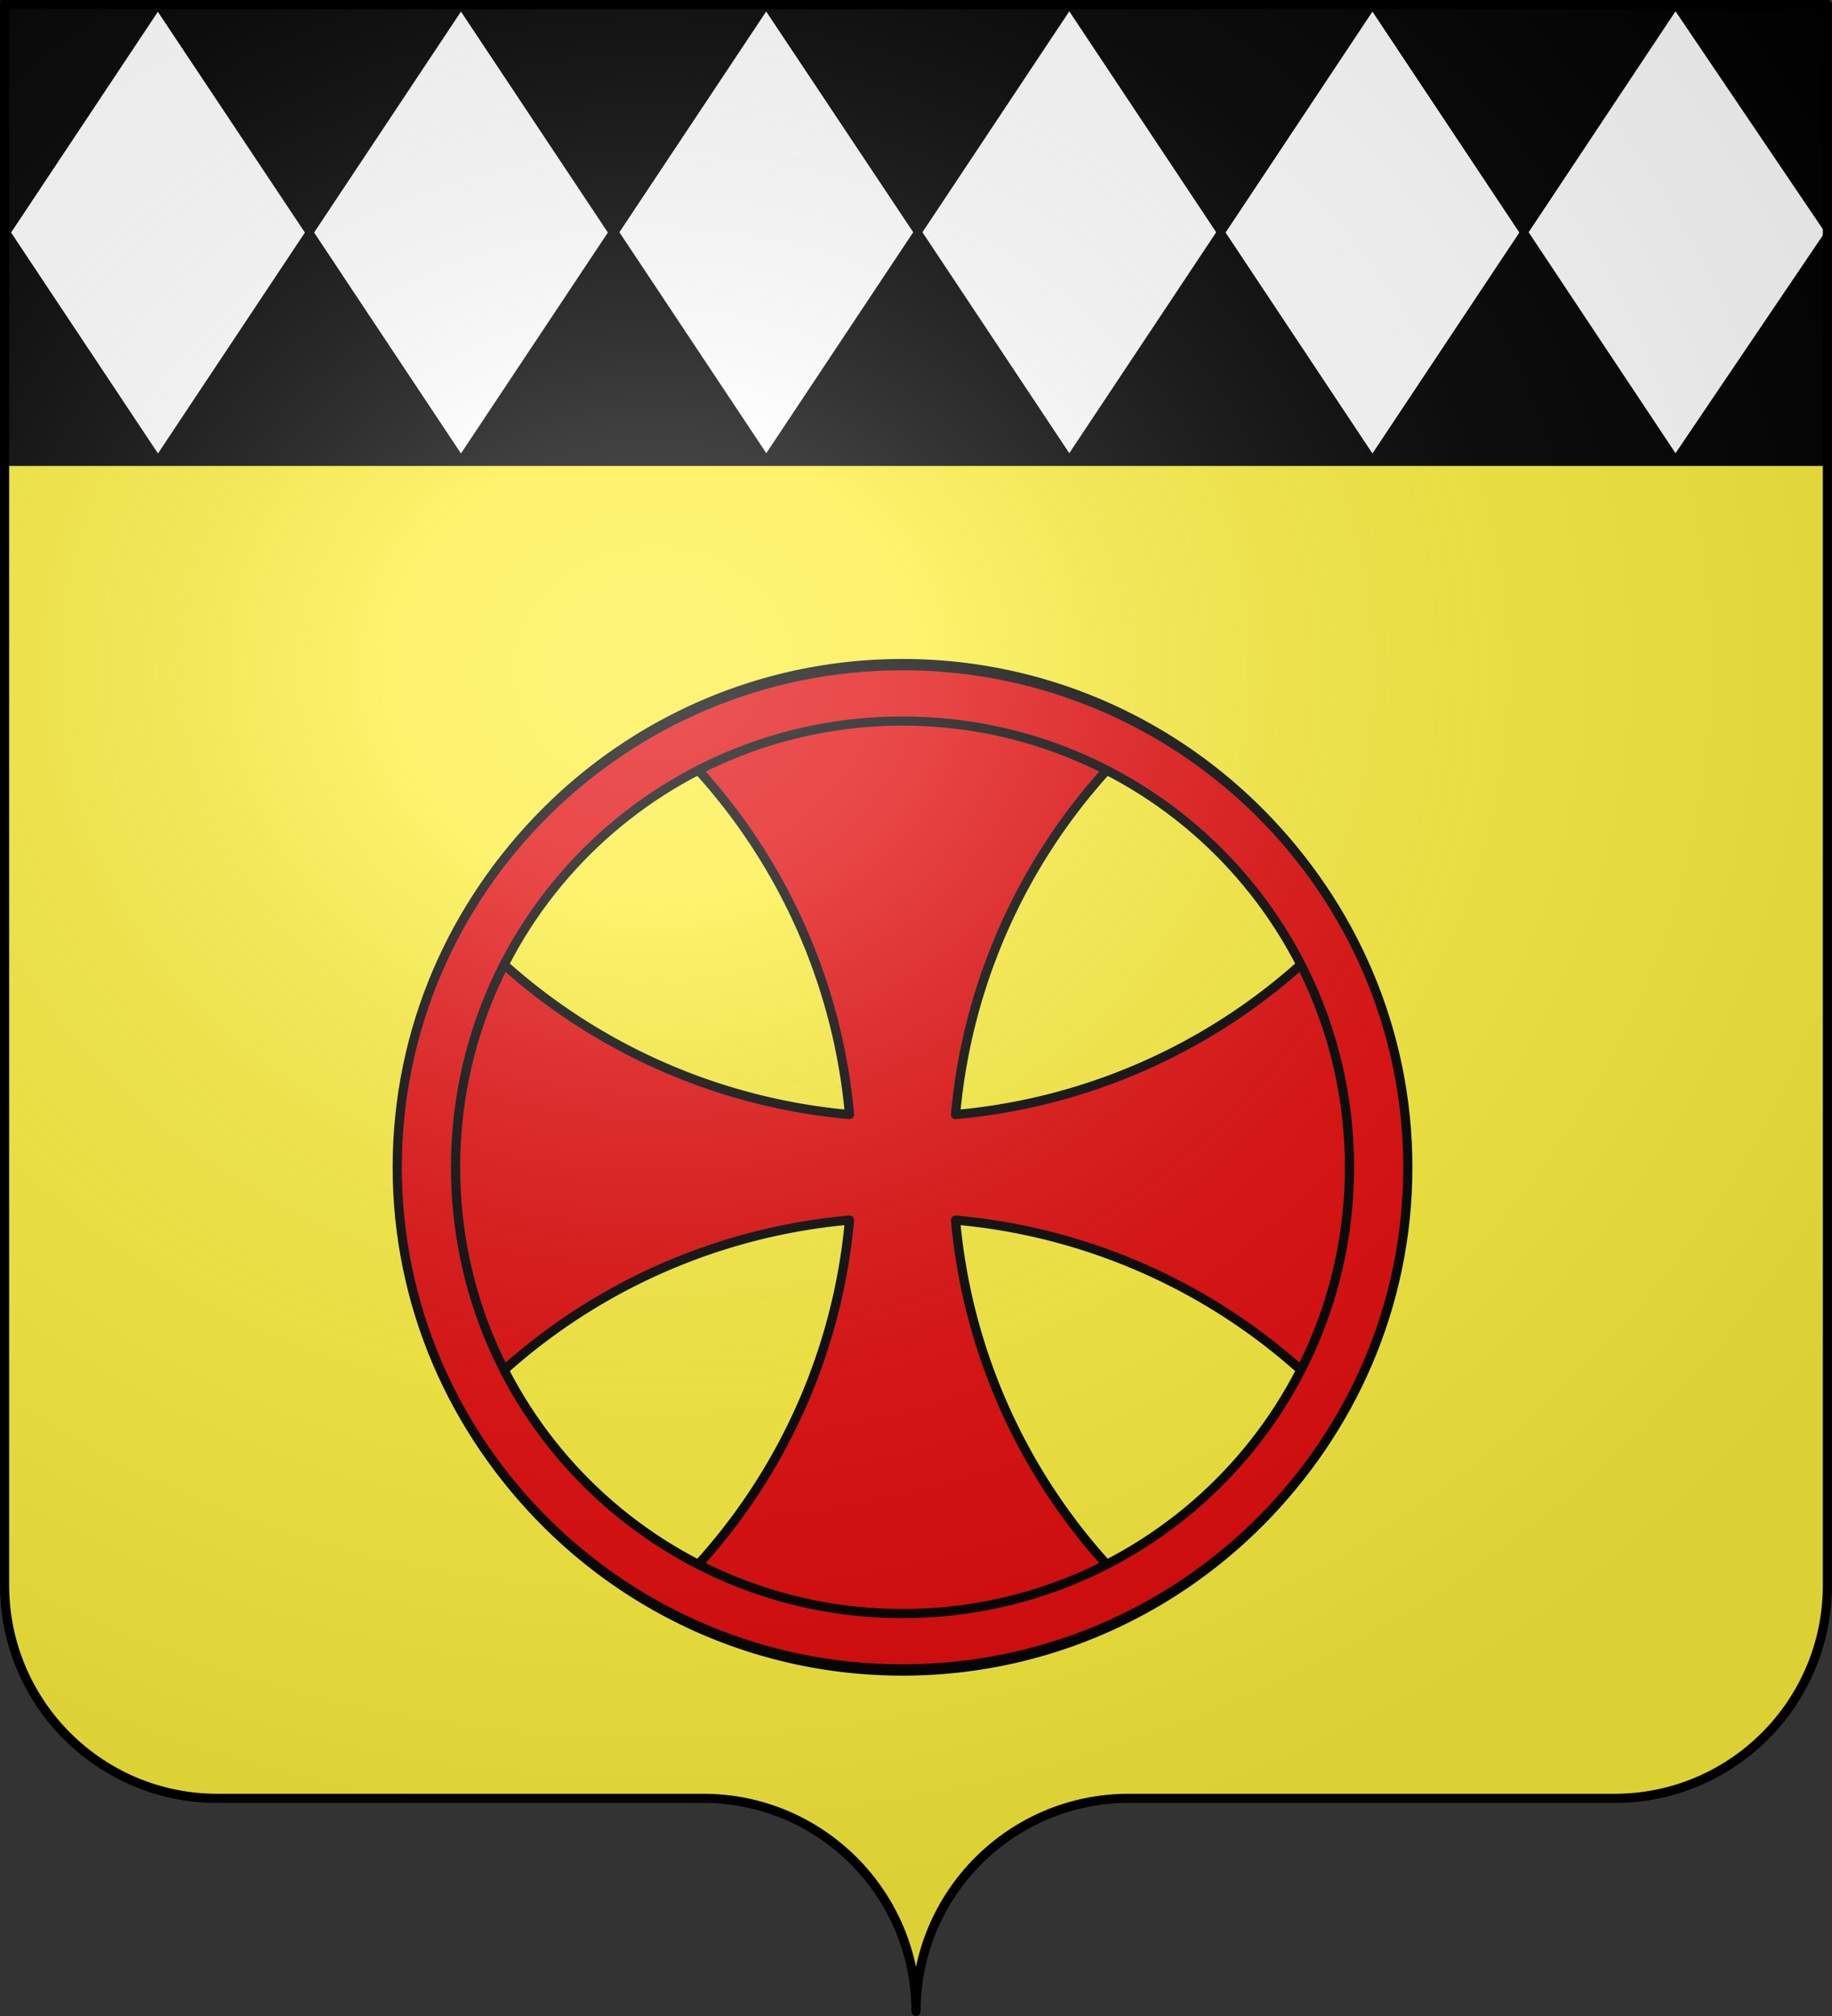 <svg xmlns="http://www.w3.org/2000/svg" xmlns:xlink="http://www.w3.org/1999/xlink" width="600.003" height="660" version="1.0"><rect width="100%" height="100%" fill="#333333" stroke="none"/><defs><radialGradient xlink:href="#a" id="b" cx="285.186" cy="200.448" r="300" fx="285.186" fy="200.448" gradientTransform="matrix(1.551 0 0 1.35 -152.894 151.099)" gradientUnits="userSpaceOnUse"/><linearGradient id="a"><stop offset="0" style="stop-color:white;stop-opacity:.314"/><stop offset=".19" style="stop-color:white;stop-opacity:.251"/><stop offset=".6" style="stop-color:#6b6b6b;stop-opacity:.125"/><stop offset="1" style="stop-color:black;stop-opacity:.125"/></linearGradient></defs><g style="display:inline"><g style="fill:#fcef3c"><g style="fill:#fcef3c;stroke:none;display:inline"><path d="M375 860.862c0-38.504 31.203-69.753 69.65-69.753h159.2c38.447 0 69.65-31.25 69.65-69.754V203.862h-597v517.493c0 38.504 31.203 69.754 69.65 69.754h159.2c38.447 0 69.65 31.25 69.65 69.753z" style="fill:#fcef3c;fill-opacity:1;fill-rule:nonzero;stroke:none;stroke-width:3;stroke-linecap:round;stroke-linejoin:round;stroke-miterlimit:4;stroke-dasharray:none;stroke-dashoffset:0;stroke-opacity:1;display:inline" transform="translate(-75 -202.362)"/></g></g></g><g style="display:inline"><g style="stroke:#000;stroke-opacity:1;stroke-width:3.007"><path d="M307.725 205.682c-90.593 0-164.98 73.903-164.98 165.755 0 91.85 74.387 165.754 164.98 165.754 90.594 0 164.981-73.903 164.981-165.754 0-91.852-74.387-165.755-164.98-165.755zm131.887 97.778-.01-.007a194.88 194.88 0 0 1-114.512 50.62 194.88 194.88 0 0 1 50.3-114.165l.043-.025c27.508 14.037 49.979 36.356 64.179 63.577zm-199.583-63.583-.045-.053a194.88 194.88 0 0 1 50.377 114.248 194.88 194.88 0 0 1-114.536-50.64l.002.05c14.201-27.235 36.682-49.564 64.202-63.605zm-64.133 199.646-.066-.086a194.88 194.88 0 0 1 114.53-50.636 194.94 194.94 0 0 1-50.362 114.232l.017-.045c-27.47-14.018-49.916-36.295-64.119-63.465zm199.505 63.483.021-.006A194.942 194.942 0 0 1 325.09 388.8a194.88 194.88 0 0 1 114.52 50.626l-.01.01c-14.207 27.22-36.685 49.537-64.199 63.57z" style="opacity:1;fill:#e20909;fill-opacity:1;stroke:#000;stroke-width:3.007;stroke-linecap:square;stroke-linejoin:round;stroke-miterlimit:4;stroke-dasharray:none;stroke-opacity:1" transform="matrix(1 0 0 .995 -12.138 12.579)"/><path d="M307.713 206.395c-91.5 0-165.477 74.271-165.477 165.042 0 90.77 73.977 165.04 165.477 165.04 91.501 0 165.502-74.27 165.502-165.04s-74.001-165.042-165.502-165.042zm0 18.207c80.653 0 146.396 65.452 146.396 146.835 0 81.383-65.743 146.834-146.396 146.834-80.652 0-146.372-65.451-146.372-146.834 0-81.383 65.72-146.835 146.372-146.835z" style="opacity:1;fill:#e20909;fill-opacity:1;stroke:#000;stroke-width:3.007;stroke-linecap:square;stroke-linejoin:round;stroke-miterlimit:4;stroke-dasharray:none;stroke-opacity:1" transform="matrix(1 0 0 .995 -12.138 12.579)"/></g><g style="stroke:#000;stroke-width:3"><path d="M748.354 384.461h-597.95v150.045h597.95z" style="display:inline;fill:#000;fill-opacity:1;fill-rule:nonzero;stroke:#000;stroke-width:3;stroke-linecap:round;stroke-linejoin:miter;stroke-miterlimit:4;stroke-dasharray:none;stroke-dashoffset:0;stroke-opacity:1" transform="matrix(.995 0 0 .998 -148.08 -382.389)"/><path d="m150.99 459.437 49.834 74.69 49.834-74.69-49.876-74.628zm99.751 0 49.813 74.69 49.833-74.69-49.833-74.691zm99.784.094 49.813 74.69 49.833-74.69-49.833-74.691zm99.75-.094 49.813 74.69 50.671-74.69-50.67-74.691z" style="display:inline;fill:#fff;fill-opacity:1;fill-rule:evenodd;stroke:#000;stroke-width:2.457;stroke-linecap:butt;stroke-linejoin:round;stroke-miterlimit:4;stroke-dasharray:none;stroke-opacity:1" transform="matrix(.995 0 0 .998 -148.08 -382.389)"/><path d="m351.224 459.343 49.834 74.69 49.833-74.69-49.875-74.628zm99.751 0 49.813 74.69 49.833-74.69-49.833-74.691zm99.784.094 49.813 74.69 49.833-74.69-49.833-74.691zm99.75-.094 49.813 74.69 50.671-74.69-50.671-74.691z" style="display:inline;fill:#fff;fill-opacity:1;fill-rule:evenodd;stroke:#000;stroke-width:2.457;stroke-linecap:butt;stroke-linejoin:round;stroke-miterlimit:4;stroke-dasharray:none;stroke-opacity:1" transform="matrix(.995 0 0 .998 -148.08 -382.389)"/></g></g><g style="display:inline"><path d="M76.5 203.862v517.491c0 38.505 31.203 69.755 69.65 69.755h159.2c38.447 0 69.65 31.25 69.65 69.754 0-38.504 31.203-69.754 69.65-69.754h159.2c38.447 0 69.65-31.25 69.65-69.755v-517.49h-597z" style="fill:url(#b);fill-opacity:1;fill-rule:evenodd;stroke:none;stroke-width:3;stroke-linecap:butt;stroke-linejoin:miter;stroke-miterlimit:4;stroke-dasharray:none;stroke-opacity:1;display:inline" transform="translate(-75 -202.362)"/></g><g style="display:inline"><path d="M302.06 658.5c0-38.504 31.203-69.753 69.65-69.753h159.2c38.446 0 69.65-31.25 69.65-69.754V1.5h-597v517.493c0 38.504 31.203 69.754 69.65 69.754h159.2c38.446 0 69.65 31.25 69.65 69.753z" style="fill:none;fill-opacity:1;fill-rule:nonzero;stroke:#000;stroke-width:3;stroke-linecap:round;stroke-linejoin:round;stroke-miterlimit:4;stroke-dasharray:none;stroke-dashoffset:0;stroke-opacity:1;display:inline" transform="translate(-2.06)"/></g></svg>